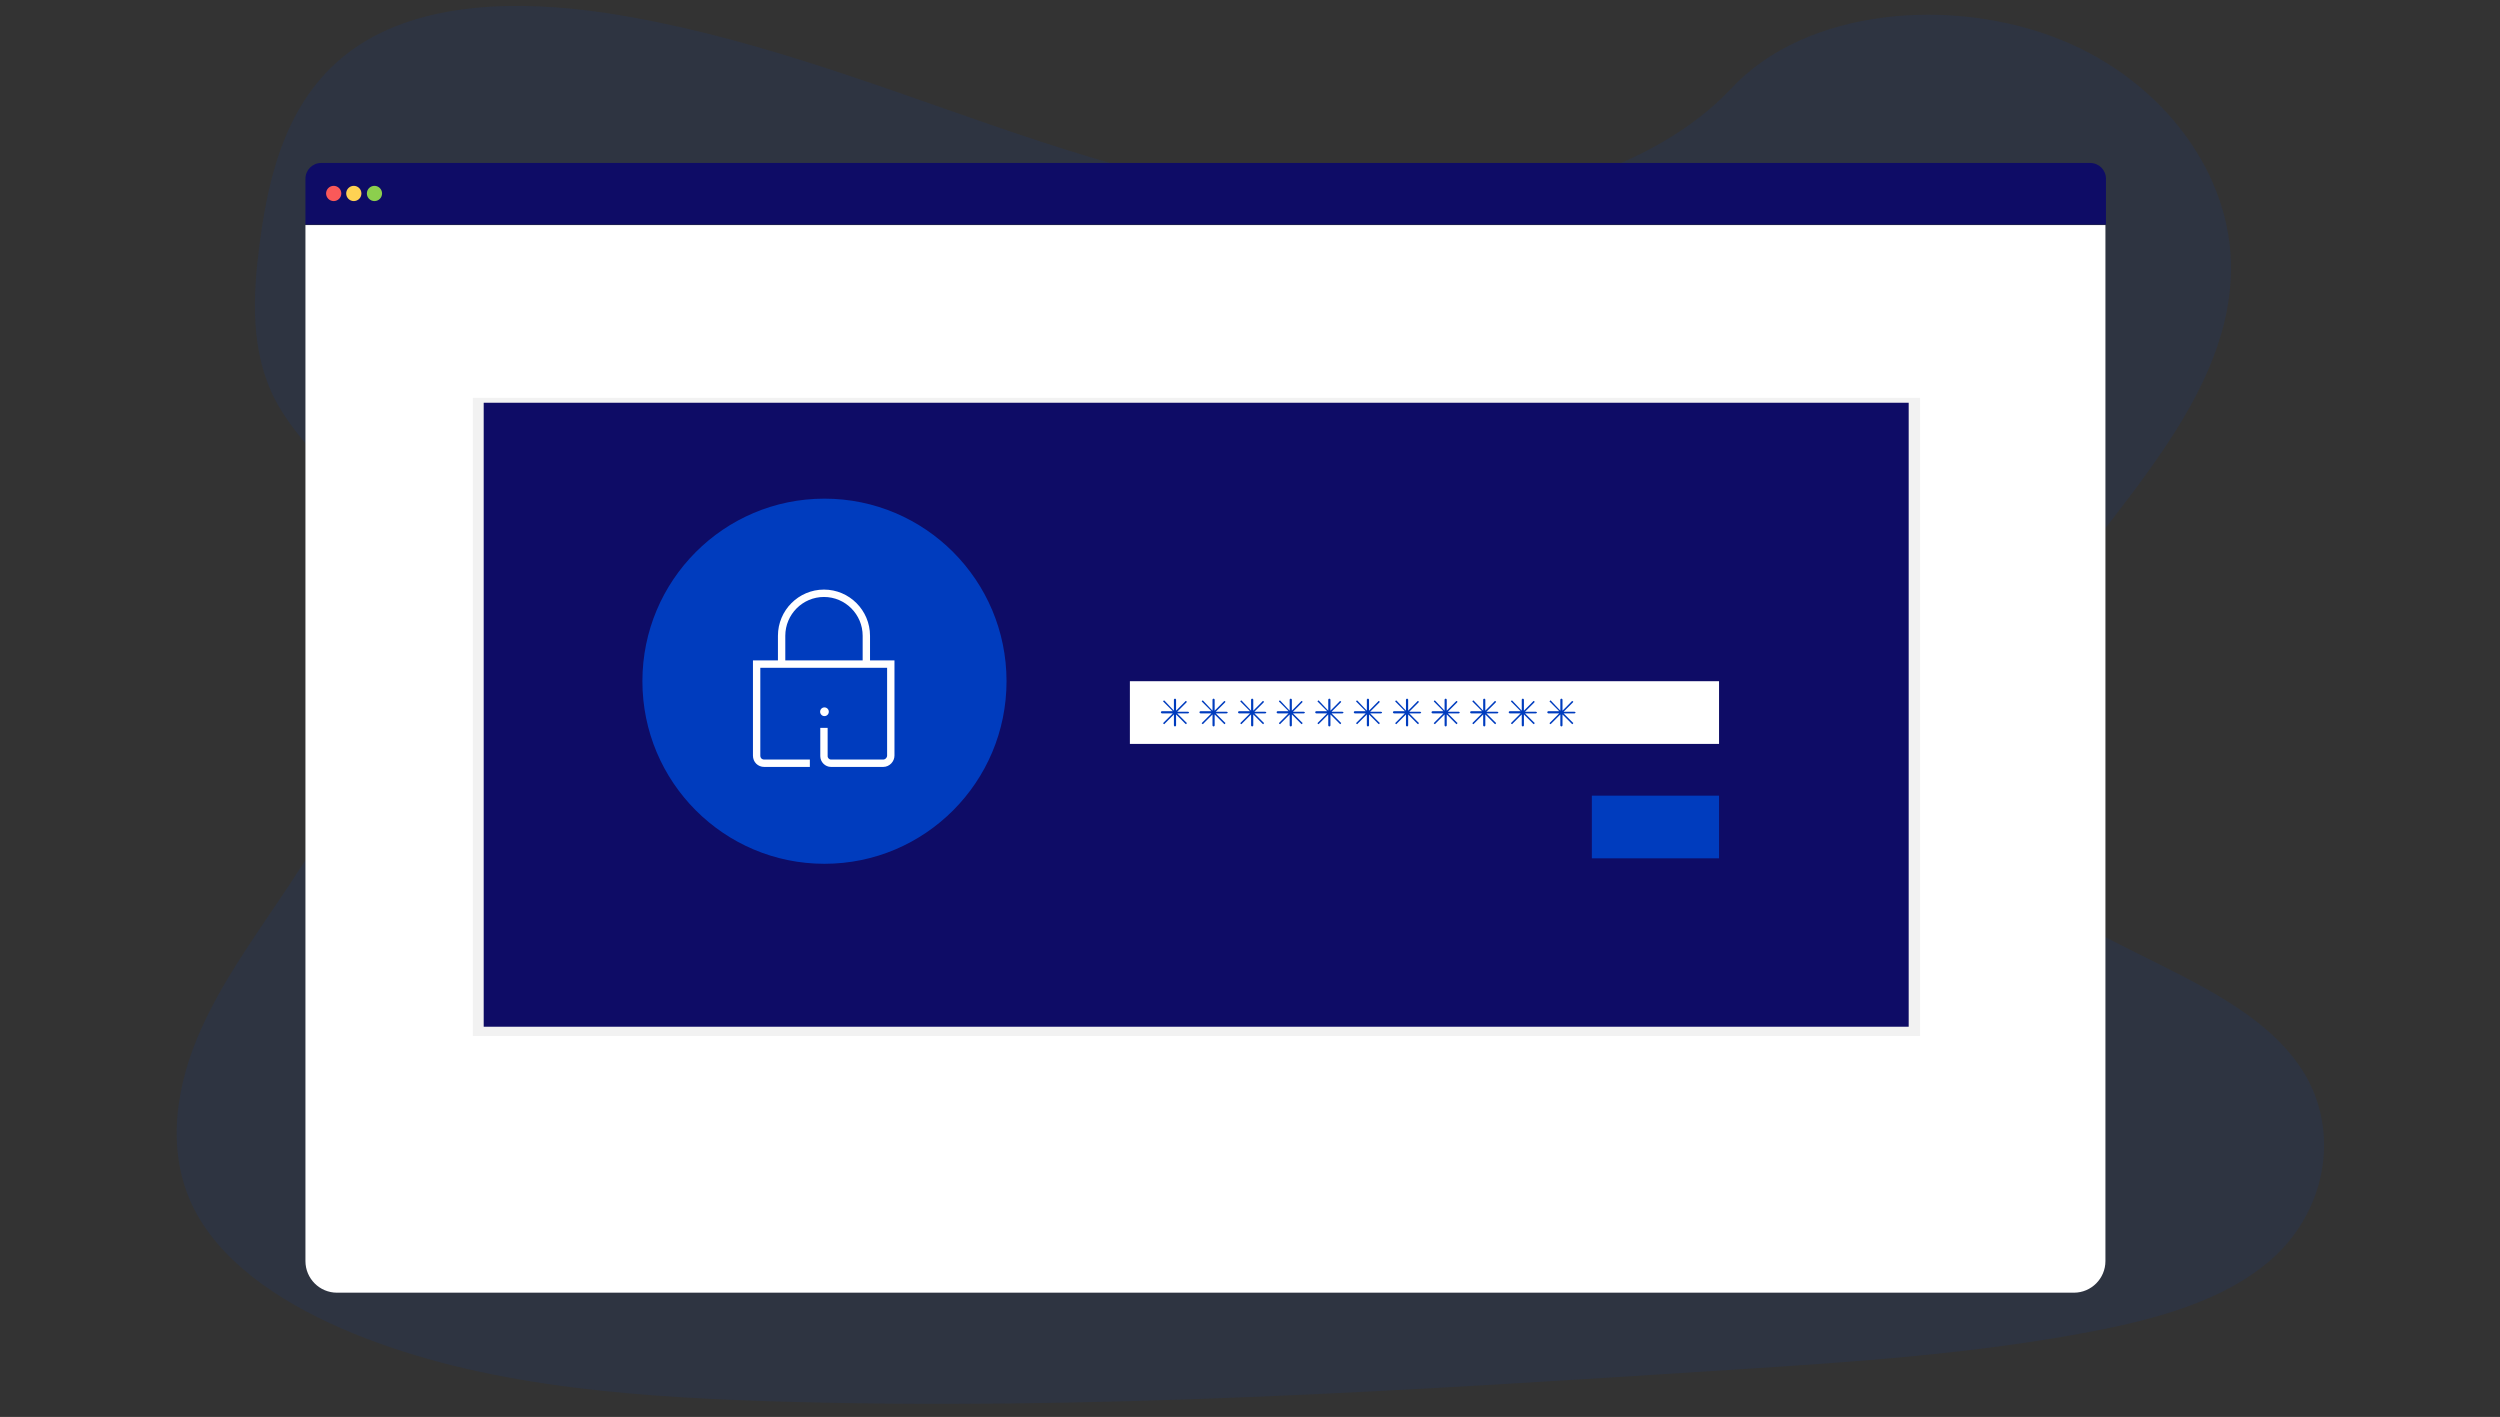 <?xml version="1.0" encoding="UTF-8"?>
<svg xmlns="http://www.w3.org/2000/svg" xmlns:xlink="http://www.w3.org/1999/xlink" width="307pt" height="174pt" viewBox="0 0 307 174" version="1.1">
<rect x="0" y="0" width="307" height="174" fill="#333333" stroke="none"/>
<defs>
<filter id="alpha" filterUnits="objectBoundingBox" x="0%" y="0%" width="100%" height="100%">
  <feColorMatrix type="matrix" in="SourceGraphic" values="0 0 0 0 1 0 0 0 0 1 0 0 0 0 1 0 0 0 1 0"/>
</filter>
<mask id="mask0">
  <g filter="url(#alpha)">
<rect x="0" y="0" width="307" height="174" style="fill:rgb(0%,0%,0%);fill-opacity:0.102;stroke:none;"/>
  </g>
</mask>
<clipPath id="clip1">
  <rect x="0" y="0" width="307" height="174"/>
</clipPath>
<g id="surface5" clip-path="url(#clip1)">
<path style=" stroke:none;fill-rule:nonzero;fill:rgb(0%,23.529%,74.51%);fill-opacity:1;" d="M 170.785 25.566 C 153.902 25.566 137.617 20.812 122.066 15.461 C 106.516 10.105 91.098 4.148 74.48 1.605 C 63.801 0 51.723 0.133 43.379 6.023 C 35.371 11.711 33.035 21.148 31.902 29.781 C 31.035 36.34 30.699 43.164 33.836 49.188 C 36.039 53.336 39.777 56.75 42.445 60.699 C 51.656 74.484 46.117 92.086 37.172 106.141 C 32.969 112.766 28.031 119.055 24.828 126.082 C 21.625 133.043 20.355 141.008 23.559 147.898 C 26.762 154.727 34.035 159.68 41.844 163.09 C 57.664 169.984 76.082 171.457 94.035 172.059 C 133.746 173.332 173.523 170.723 213.164 168.176 C 227.848 167.242 242.598 166.238 256.945 163.492 C 264.953 161.953 273.164 159.68 278.836 154.727 C 286.043 148.434 287.512 138.062 282.238 130.699 C 273.496 118.254 250.34 115.91 244.066 102.461 C 240.594 95.031 243.598 86.531 248.004 79.438 C 257.414 64.113 273.695 50.395 273.965 33.262 C 274.164 21.48 265.688 9.973 253.074 4.887 C 239.859 -0.469 221.773 0.938 212.562 10.91 C 202.953 21.082 185.734 25.566 170.785 25.566 Z M 170.785 25.566 "/>
</g>
<mask id="mask1">
  <g filter="url(#alpha)">
<rect x="0" y="0" width="307" height="174" style="fill:rgb(0%,0%,0%);fill-opacity:0.051;stroke:none;"/>
  </g>
</mask>
<clipPath id="clip2">
  <rect x="0" y="0" width="307" height="174"/>
</clipPath>
<g id="surface8" clip-path="url(#clip2)">
<path style=" stroke:none;fill-rule:nonzero;fill:rgb(0%,0%,0%);fill-opacity:1;" d="M 58.062 48.855 L 235.789 48.855 L 235.789 127.223 L 58.062 127.223 Z M 58.062 48.855 "/>
</g>
</defs>
<g id="surface1">
<use xlink:href="#surface5" mask="url(#mask0)"/>
<path style=" stroke:none;fill-rule:nonzero;fill:rgb(5.49%,4.706%,40%);fill-opacity:1;" d="M 256.68 20.012 L 39.441 20.012 C 38.375 20.012 37.508 20.879 37.508 21.949 L 37.508 27.574 L 258.613 27.574 L 258.613 21.949 C 258.613 20.879 257.746 20.012 256.68 20.012 Z M 256.68 20.012 "/>
<path style=" stroke:none;fill-rule:nonzero;fill:rgb(100%,100%,100%);fill-opacity:1;" d="M 37.508 27.641 L 37.508 154.859 C 37.508 157 39.242 158.742 41.379 158.742 L 254.676 158.742 C 256.812 158.742 258.547 157 258.547 154.859 L 258.547 27.641 Z M 37.508 27.641 "/>
<path style=" stroke:none;fill-rule:nonzero;fill:rgb(98.039%,34.902%,34.902%);fill-opacity:1;" d="M 41.914 23.758 C 41.914 24.273 41.492 24.695 40.977 24.695 C 40.461 24.695 40.043 24.273 40.043 23.758 C 40.043 23.242 40.461 22.82 40.977 22.82 C 41.492 22.82 41.914 23.242 41.914 23.758 Z M 41.914 23.758 "/>
<path style=" stroke:none;fill-rule:nonzero;fill:rgb(99.608%,82.353%,32.549%);fill-opacity:1;" d="M 44.383 23.758 C 44.383 24.273 43.965 24.695 43.445 24.695 C 42.93 24.695 42.512 24.273 42.512 23.758 C 42.512 23.242 42.93 22.82 43.445 22.82 C 43.965 22.82 44.383 23.242 44.383 23.758 Z M 44.383 23.758 "/>
<path style=" stroke:none;fill-rule:nonzero;fill:rgb(54.902%,81.176%,30.196%);fill-opacity:1;" d="M 46.918 23.758 C 46.918 24.273 46.5 24.695 45.984 24.695 C 45.469 24.695 45.051 24.273 45.051 23.758 C 45.051 23.242 45.469 22.82 45.984 22.82 C 46.5 22.82 46.918 23.242 46.918 23.758 Z M 46.918 23.758 "/>
<use xlink:href="#surface8" mask="url(#mask1)"/>
<path style=" stroke:none;fill-rule:nonzero;fill:rgb(5.49%,4.706%,40%);fill-opacity:1;" d="M 59.398 49.457 L 234.387 49.457 L 234.387 126.082 L 59.398 126.082 Z M 59.398 49.457 "/>
<path style=" stroke:none;fill-rule:nonzero;fill:rgb(0%,23.529%,74.51%);fill-opacity:1;" d="M 101.242 61.234 C 88.898 61.234 78.887 71.273 78.887 83.652 C 78.887 96.035 88.898 106.074 101.242 106.074 C 113.59 106.074 123.602 96.035 123.602 83.652 C 123.602 71.273 113.59 61.234 101.242 61.234 Z M 101.242 61.234 "/>
<path style=" stroke:none;fill-rule:nonzero;fill:rgb(100%,100%,100%);fill-opacity:1;" d="M 138.75 83.652 L 211.098 83.652 L 211.098 91.352 L 138.75 91.352 Z M 138.75 83.652 "/>
<path style=" stroke:none;fill-rule:nonzero;fill:rgb(0%,23.529%,74.51%);fill-opacity:1;" d="M 195.48 97.707 L 211.098 97.707 L 211.098 105.402 L 195.48 105.402 Z M 195.48 97.707 "/>
<path style=" stroke:none;fill-rule:nonzero;fill:rgb(0%,23.529%,74.51%);fill-opacity:1;" d="M 145.891 87.402 L 144.559 87.402 L 145.691 86.266 C 145.758 86.195 145.758 86.129 145.691 86.129 C 145.625 86.062 145.559 86.062 145.559 86.129 L 144.422 87.27 L 144.422 85.93 C 144.422 85.863 144.355 85.797 144.289 85.797 C 144.223 85.797 144.156 85.863 144.156 85.93 L 144.156 87.27 L 143.023 86.062 C 142.957 85.996 142.887 85.996 142.887 86.062 C 142.82 86.129 142.82 86.195 142.887 86.195 L 144.023 87.336 L 142.688 87.336 C 142.621 87.336 142.555 87.402 142.555 87.469 C 142.555 87.535 142.621 87.602 142.688 87.602 L 144.023 87.602 L 142.887 88.738 C 142.82 88.809 142.82 88.875 142.887 88.875 C 142.957 88.941 143.023 88.941 143.023 88.875 L 144.156 87.734 L 144.156 89.074 C 144.156 89.141 144.223 89.207 144.289 89.207 C 144.355 89.207 144.422 89.141 144.422 89.074 L 144.422 87.734 L 145.559 88.875 C 145.625 88.941 145.691 88.941 145.691 88.875 C 145.758 88.809 145.758 88.738 145.691 88.738 L 144.559 87.602 L 145.891 87.602 C 145.957 87.602 146.023 87.535 146.023 87.469 C 145.957 87.469 145.957 87.402 145.891 87.402 Z M 145.891 87.402 "/>
<path style=" stroke:none;fill-rule:nonzero;fill:rgb(0%,23.529%,74.51%);fill-opacity:1;" d="M 150.629 87.402 L 149.297 87.402 L 150.43 86.266 C 150.496 86.195 150.496 86.129 150.43 86.129 C 150.363 86.062 150.297 86.062 150.297 86.129 L 149.16 87.27 L 149.16 85.93 C 149.16 85.863 149.094 85.797 149.027 85.797 C 148.961 85.797 148.895 85.863 148.895 85.93 L 148.895 87.27 L 147.762 86.062 C 147.695 85.996 147.629 85.996 147.629 86.062 C 147.559 86.129 147.559 86.195 147.629 86.195 L 148.762 87.336 L 147.426 87.336 C 147.359 87.336 147.293 87.402 147.293 87.469 C 147.293 87.535 147.359 87.602 147.426 87.602 L 148.762 87.602 L 147.629 88.738 C 147.559 88.809 147.559 88.875 147.629 88.875 C 147.695 88.941 147.762 88.941 147.762 88.875 L 148.895 87.734 L 148.895 89.074 C 148.895 89.141 148.961 89.207 149.027 89.207 C 149.094 89.207 149.16 89.141 149.16 89.074 L 149.16 87.734 L 150.297 88.875 C 150.363 88.941 150.43 88.941 150.43 88.875 C 150.496 88.809 150.496 88.738 150.43 88.738 L 149.297 87.602 L 150.629 87.602 C 150.695 87.602 150.766 87.535 150.766 87.469 C 150.766 87.469 150.695 87.402 150.629 87.402 Z M 150.629 87.402 "/>
<path style=" stroke:none;fill-rule:nonzero;fill:rgb(0%,23.529%,74.51%);fill-opacity:1;" d="M 155.367 87.402 L 154.035 87.402 L 155.168 86.266 C 155.234 86.195 155.234 86.129 155.168 86.129 C 155.102 86.062 155.035 86.062 155.035 86.129 L 153.902 87.27 L 153.902 85.93 C 153.902 85.863 153.832 85.797 153.766 85.797 C 153.699 85.797 153.633 85.863 153.633 85.93 L 153.633 87.27 L 152.5 86.062 C 152.434 85.996 152.367 85.996 152.367 86.062 C 152.297 86.129 152.297 86.195 152.367 86.195 L 153.5 87.336 L 152.164 87.336 C 152.098 87.336 152.031 87.402 152.031 87.469 C 152.031 87.535 152.098 87.602 152.164 87.602 L 153.5 87.602 L 152.367 88.738 C 152.297 88.809 152.297 88.875 152.367 88.875 C 152.434 88.941 152.5 88.941 152.5 88.875 L 153.633 87.734 L 153.633 89.074 C 153.633 89.141 153.699 89.207 153.766 89.207 C 153.832 89.207 153.902 89.141 153.902 89.074 L 153.902 87.734 L 155.035 88.875 C 155.102 88.941 155.168 88.941 155.168 88.875 C 155.234 88.809 155.234 88.738 155.168 88.738 L 154.035 87.602 L 155.367 87.602 C 155.434 87.602 155.504 87.535 155.504 87.469 C 155.504 87.469 155.434 87.402 155.367 87.402 Z M 155.367 87.402 "/>
<path style=" stroke:none;fill-rule:nonzero;fill:rgb(0%,23.529%,74.51%);fill-opacity:1;" d="M 160.105 87.402 L 158.773 87.402 L 159.906 86.266 C 159.973 86.195 159.973 86.129 159.906 86.129 C 159.84 86.062 159.773 86.062 159.773 86.129 L 158.641 87.27 L 158.641 85.93 C 158.641 85.863 158.57 85.797 158.504 85.797 C 158.438 85.797 158.371 85.863 158.371 85.93 L 158.371 87.27 L 157.238 86.062 C 157.172 85.996 157.105 85.996 157.105 86.062 C 157.039 86.129 157.039 86.195 157.105 86.195 L 158.238 87.336 L 156.902 87.336 C 156.836 87.336 156.77 87.402 156.77 87.469 C 156.77 87.535 156.836 87.602 156.902 87.602 L 158.238 87.602 L 157.105 88.738 C 157.039 88.809 157.039 88.875 157.105 88.875 C 157.172 88.941 157.238 88.941 157.238 88.875 L 158.371 87.734 L 158.371 89.074 C 158.371 89.141 158.438 89.207 158.504 89.207 C 158.57 89.207 158.641 89.141 158.641 89.074 L 158.641 87.734 L 159.773 88.875 C 159.84 88.941 159.906 88.941 159.906 88.875 C 159.973 88.809 159.973 88.738 159.906 88.738 L 158.773 87.602 L 160.105 87.602 C 160.176 87.602 160.242 87.535 160.242 87.469 C 160.242 87.469 160.176 87.402 160.105 87.402 Z M 160.105 87.402 "/>
<path style=" stroke:none;fill-rule:nonzero;fill:rgb(0%,23.529%,74.51%);fill-opacity:1;" d="M 164.844 87.402 L 163.512 87.402 L 164.645 86.266 C 164.711 86.195 164.711 86.129 164.645 86.129 C 164.578 86.062 164.512 86.062 164.512 86.129 L 163.379 87.27 L 163.379 85.93 C 163.379 85.863 163.312 85.797 163.242 85.797 C 163.176 85.797 163.109 85.863 163.109 85.93 L 163.109 87.27 L 161.977 86.062 C 161.91 85.996 161.844 85.996 161.844 86.062 C 161.777 86.129 161.777 86.195 161.844 86.195 L 162.977 87.336 L 161.641 87.336 C 161.574 87.336 161.508 87.402 161.508 87.469 C 161.508 87.535 161.574 87.602 161.641 87.602 L 162.977 87.602 L 161.844 88.738 C 161.777 88.809 161.777 88.875 161.844 88.875 C 161.91 88.941 161.977 88.941 161.977 88.875 L 163.109 87.734 L 163.109 89.074 C 163.109 89.141 163.176 89.207 163.242 89.207 C 163.312 89.207 163.379 89.141 163.379 89.074 L 163.379 87.734 L 164.512 88.875 C 164.578 88.941 164.645 88.941 164.645 88.875 C 164.711 88.809 164.711 88.738 164.645 88.738 L 163.512 87.602 L 164.844 87.602 C 164.914 87.602 164.98 87.535 164.98 87.469 C 164.98 87.469 164.914 87.402 164.844 87.402 Z M 164.844 87.402 "/>
<path style=" stroke:none;fill-rule:nonzero;fill:rgb(0%,23.529%,74.51%);fill-opacity:1;" d="M 169.586 87.402 L 168.25 87.402 L 169.383 86.266 C 169.449 86.195 169.449 86.129 169.383 86.129 C 169.316 86.062 169.25 86.062 169.25 86.129 L 168.117 87.27 L 168.117 85.93 C 168.117 85.863 168.051 85.797 167.98 85.797 C 167.914 85.797 167.848 85.863 167.848 85.93 L 167.848 87.27 L 166.715 86.062 C 166.648 85.996 166.582 85.996 166.582 86.062 C 166.516 86.129 166.516 86.195 166.582 86.195 L 167.715 87.336 L 166.379 87.336 C 166.312 87.336 166.246 87.402 166.246 87.469 C 166.246 87.535 166.312 87.602 166.379 87.602 L 167.715 87.602 L 166.582 88.738 C 166.516 88.809 166.516 88.875 166.582 88.875 C 166.648 88.941 166.715 88.941 166.715 88.875 L 167.848 87.734 L 167.848 89.074 C 167.848 89.141 167.914 89.207 167.98 89.207 C 168.051 89.207 168.117 89.141 168.117 89.074 L 168.117 87.734 L 169.25 88.875 C 169.316 88.941 169.383 88.941 169.383 88.875 C 169.449 88.809 169.449 88.738 169.383 88.738 L 168.25 87.602 L 169.586 87.602 C 169.652 87.602 169.719 87.535 169.719 87.469 C 169.719 87.469 169.652 87.402 169.586 87.402 Z M 169.586 87.402 "/>
<path style=" stroke:none;fill-rule:nonzero;fill:rgb(0%,23.529%,74.51%);fill-opacity:1;" d="M 174.391 87.402 L 173.055 87.402 L 174.188 86.266 C 174.258 86.195 174.258 86.129 174.188 86.129 C 174.121 86.062 174.055 86.062 174.055 86.129 L 172.922 87.27 L 172.922 85.93 C 172.922 85.863 172.855 85.797 172.789 85.797 C 172.723 85.797 172.652 85.863 172.652 85.93 L 172.652 87.27 L 171.52 86.062 C 171.453 85.996 171.387 85.996 171.387 86.062 C 171.32 86.129 171.32 86.195 171.387 86.195 L 172.52 87.336 L 171.188 87.336 C 171.117 87.336 171.051 87.402 171.051 87.469 C 171.051 87.535 171.117 87.602 171.188 87.602 L 172.52 87.602 L 171.387 88.738 C 171.32 88.809 171.32 88.875 171.387 88.875 C 171.453 88.941 171.52 88.941 171.52 88.875 L 172.652 87.734 L 172.652 89.074 C 172.652 89.141 172.723 89.207 172.789 89.207 C 172.855 89.207 172.922 89.141 172.922 89.074 L 172.922 87.734 L 174.055 88.875 C 174.121 88.941 174.188 88.941 174.188 88.875 C 174.258 88.809 174.258 88.738 174.188 88.738 L 173.055 87.602 L 174.391 87.602 C 174.457 87.602 174.523 87.535 174.523 87.469 C 174.457 87.469 174.457 87.402 174.391 87.402 Z M 174.391 87.402 "/>
<path style=" stroke:none;fill-rule:nonzero;fill:rgb(0%,23.529%,74.51%);fill-opacity:1;" d="M 179.129 87.402 L 177.793 87.402 L 178.926 86.266 C 178.996 86.195 178.996 86.129 178.926 86.129 C 178.859 86.062 178.793 86.062 178.793 86.129 L 177.66 87.27 L 177.66 85.93 C 177.66 85.863 177.594 85.797 177.527 85.797 C 177.461 85.797 177.395 85.863 177.395 85.93 L 177.395 87.27 L 176.258 86.062 C 176.191 85.996 176.125 85.996 176.125 86.062 C 176.059 86.129 176.059 86.195 176.125 86.195 L 177.258 87.336 L 175.926 87.336 C 175.859 87.336 175.789 87.402 175.789 87.469 C 175.789 87.535 175.859 87.602 175.926 87.602 L 177.258 87.602 L 176.125 88.738 C 176.059 88.809 176.059 88.875 176.125 88.875 C 176.191 88.941 176.258 88.941 176.258 88.875 L 177.395 87.734 L 177.395 89.074 C 177.395 89.141 177.461 89.207 177.527 89.207 C 177.594 89.207 177.66 89.141 177.66 89.074 L 177.66 87.734 L 178.793 88.875 C 178.859 88.941 178.926 88.941 178.926 88.875 C 178.996 88.809 178.996 88.738 178.926 88.738 L 177.793 87.602 L 179.129 87.602 C 179.195 87.602 179.262 87.535 179.262 87.469 C 179.195 87.469 179.195 87.402 179.129 87.402 Z M 179.129 87.402 "/>
<path style=" stroke:none;fill-rule:nonzero;fill:rgb(0%,23.529%,74.51%);fill-opacity:1;" d="M 183.867 87.402 L 182.531 87.402 L 183.668 86.266 C 183.734 86.195 183.734 86.129 183.668 86.129 C 183.598 86.062 183.531 86.062 183.531 86.129 L 182.398 87.27 L 182.398 85.93 C 182.398 85.863 182.332 85.797 182.266 85.797 C 182.199 85.797 182.133 85.863 182.133 85.93 L 182.133 87.27 L 180.996 86.062 C 180.93 85.996 180.863 85.996 180.863 86.062 C 180.797 86.129 180.797 86.195 180.863 86.195 L 181.996 87.336 L 180.664 87.336 C 180.598 87.336 180.531 87.402 180.531 87.469 C 180.531 87.535 180.598 87.602 180.664 87.602 L 181.996 87.602 L 180.863 88.738 C 180.797 88.809 180.797 88.875 180.863 88.875 C 180.93 88.941 180.996 88.941 180.996 88.875 L 182.133 87.734 L 182.133 89.074 C 182.133 89.141 182.199 89.207 182.266 89.207 C 182.332 89.207 182.398 89.141 182.398 89.074 L 182.398 87.734 L 183.531 88.875 C 183.598 88.941 183.668 88.941 183.668 88.875 C 183.734 88.809 183.734 88.738 183.668 88.738 L 182.531 87.602 L 183.867 87.602 C 183.934 87.602 184 87.535 184 87.469 C 184 87.469 183.934 87.402 183.867 87.402 Z M 183.867 87.402 "/>
<path style=" stroke:none;fill-rule:nonzero;fill:rgb(0%,23.529%,74.51%);fill-opacity:1;" d="M 188.605 87.402 L 187.27 87.402 L 188.406 86.266 C 188.473 86.195 188.473 86.129 188.406 86.129 C 188.336 86.062 188.27 86.062 188.27 86.129 L 187.137 87.27 L 187.137 85.93 C 187.137 85.863 187.07 85.797 187.004 85.797 C 186.938 85.797 186.871 85.863 186.871 85.93 L 186.871 87.27 L 185.734 86.062 C 185.668 85.996 185.602 85.996 185.602 86.062 C 185.535 86.129 185.535 86.195 185.602 86.195 L 186.734 87.336 L 185.402 87.336 C 185.336 87.336 185.27 87.402 185.27 87.469 C 185.27 87.535 185.336 87.602 185.402 87.602 L 186.734 87.602 L 185.602 88.738 C 185.535 88.809 185.535 88.875 185.602 88.875 C 185.668 88.941 185.734 88.941 185.734 88.875 L 186.871 87.734 L 186.871 89.074 C 186.871 89.141 186.938 89.207 187.004 89.207 C 187.07 89.207 187.137 89.141 187.137 89.074 L 187.137 87.734 L 188.27 88.875 C 188.336 88.941 188.406 88.941 188.406 88.875 C 188.473 88.809 188.473 88.738 188.406 88.738 L 187.27 87.602 L 188.605 87.602 C 188.672 87.602 188.738 87.535 188.738 87.469 C 188.738 87.469 188.672 87.402 188.605 87.402 Z M 188.605 87.402 "/>
<path style=" stroke:none;fill-rule:nonzero;fill:rgb(0%,23.529%,74.51%);fill-opacity:1;" d="M 193.344 87.402 L 192.008 87.402 L 193.145 86.266 C 193.211 86.195 193.211 86.129 193.145 86.129 C 193.078 86.062 193.008 86.062 193.008 86.129 L 191.875 87.27 L 191.875 85.93 C 191.875 85.863 191.809 85.797 191.742 85.797 C 191.676 85.797 191.609 85.863 191.609 85.93 L 191.609 87.27 L 190.473 86.062 C 190.406 85.996 190.34 85.996 190.34 86.062 C 190.273 86.129 190.273 86.195 190.34 86.195 L 191.473 87.336 L 190.141 87.336 C 190.074 87.336 190.008 87.402 190.008 87.469 C 190.008 87.535 190.074 87.602 190.141 87.602 L 191.473 87.602 L 190.34 88.738 C 190.273 88.809 190.273 88.875 190.34 88.875 C 190.406 88.941 190.473 88.941 190.473 88.875 L 191.609 87.734 L 191.609 89.074 C 191.609 89.141 191.676 89.207 191.742 89.207 C 191.809 89.207 191.875 89.141 191.875 89.074 L 191.875 87.734 L 193.008 88.875 C 193.078 88.941 193.145 88.941 193.145 88.875 C 193.211 88.809 193.211 88.738 193.145 88.738 L 192.008 87.602 L 193.344 87.602 C 193.41 87.602 193.477 87.535 193.477 87.469 C 193.477 87.469 193.41 87.402 193.344 87.402 Z M 193.344 87.402 "/>
<path style="fill:none;stroke-width:1.355;stroke-linecap:butt;stroke-linejoin:miter;stroke:rgb(100%,100%,100%);stroke-opacity:1;stroke-miterlimit:10;" d="M 149.1 140.098 L 140.701 140.098 C 139.899 140.098 139.302 139.503 139.302 138.703 L 139.302 121.898 L 164.001 121.898 L 164.001 138.703 C 164.001 139.397 163.399 140.098 162.603 140.098 L 152.998 140.098 C 152.301 140.098 151.698 139.503 151.698 138.802 L 151.698 133.601 " transform="matrix(0.667,0,0,0.669,0,0)"/>
<path style="fill:none;stroke-width:1.355;stroke-linecap:butt;stroke-linejoin:miter;stroke:rgb(100%,100%,100%);stroke-opacity:1;stroke-miterlimit:10;" d="M 159.5 121.7 L 159.5 116.698 C 159.5 112.402 156 108.9 151.698 108.9 C 147.402 108.9 143.902 112.402 143.902 116.698 L 143.902 121.799 " transform="matrix(0.667,0,0,0.669,0,0)"/>
<path style=" stroke:none;fill-rule:nonzero;fill:rgb(100%,100%,100%);fill-opacity:1;" d="M 101.777 87.402 C 101.777 87.695 101.539 87.938 101.242 87.938 C 100.949 87.938 100.711 87.695 100.711 87.402 C 100.711 87.105 100.949 86.867 101.242 86.867 C 101.539 86.867 101.777 87.105 101.777 87.402 Z M 101.777 87.402 "/>
</g>
</svg>
